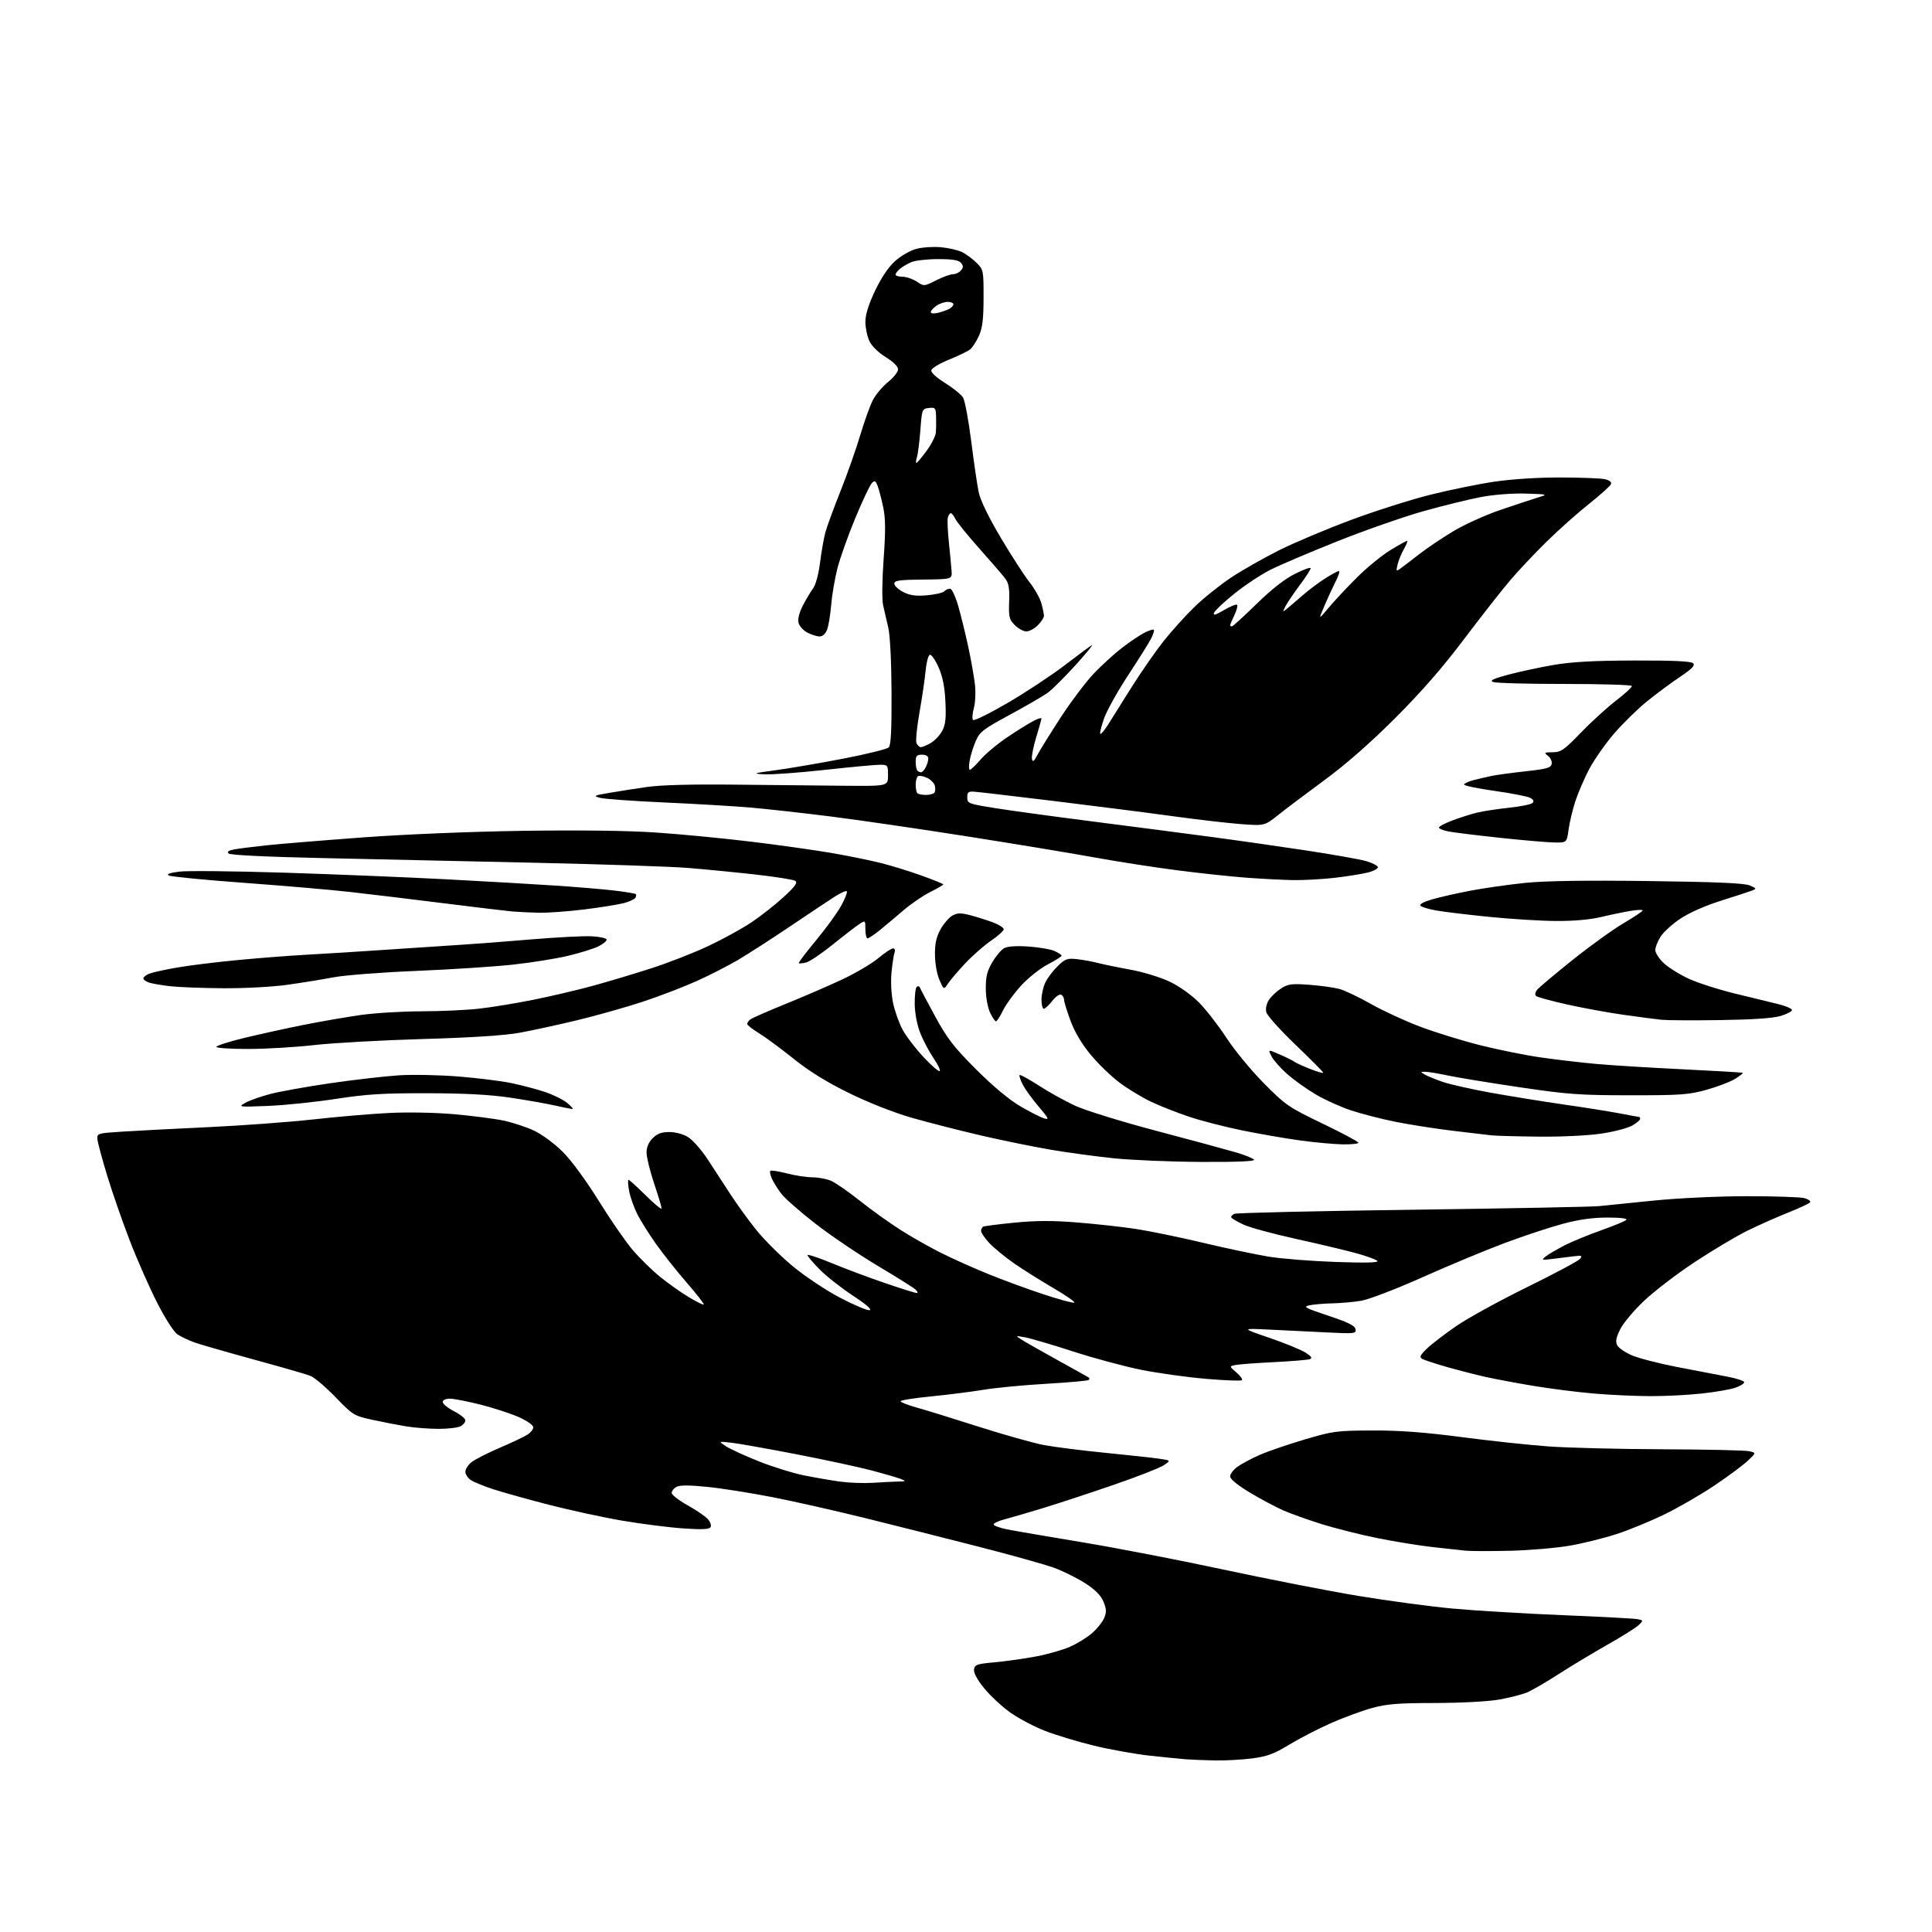 <?xml version="1.0" encoding="UTF-8" standalone="no"?>
<svg 
  version="1.1" 
  xmlns="http://www.w3.org/2000/svg" 
  xmlns:xlink="http://www.w3.org/1999/xlink" 
  xmlns:svg="http://www.w3.org/2000/svg"
  xmlns:rdf="http://www.w3.org/1999/02/22-rdf-syntax-ns#"
  xmlns:cc="http://creativecommons.org/ns#"
  xmlns:dc="http://purl.org/dc/elements/1.1/"
  viewBox="0 0 768 768"
  width="768"
  height="768"
>
<style>svg {background-color: white; }</style>"
<path stroke="none" fill="black" fill-rule="evenodd" d="M483.00,699.80C478.88,699.73 473.70,699.52 471.50,699.35C469.30,699.18 462.77,698.53 457.00,697.90C451.23,697.27 441.22,695.47 434.77,693.90C428.31,692.32 419.54,689.67 415.27,687.99C410.99,686.32 404.83,683.05 401.56,680.72C398.29,678.40 393.65,674.09 391.25,671.14C388.49,667.76 387.00,665.00 387.19,663.64C387.47,661.73 388.35,661.42 395.38,660.79C399.72,660.39 407.07,659.36 411.71,658.49C416.35,657.62 422.51,655.87 425.38,654.60C428.26,653.32 432.22,650.87 434.18,649.15C436.15,647.42 438.29,644.72 438.94,643.13C439.91,640.81 439.85,639.57 438.63,636.66C437.58,634.15 435.36,631.92 431.31,629.32C428.12,627.27 422.57,624.53 419.00,623.22C415.43,621.92 401.93,618.14 389.00,614.83C376.07,611.52 355.82,606.41 344.00,603.48C332.18,600.56 315.52,596.80 307.00,595.13C298.48,593.47 286.86,591.63 281.18,591.06C274.08,590.33 270.25,590.33 268.93,591.04C267.87,591.61 267.00,592.69 267.00,593.45C267.00,594.21 269.82,596.41 273.28,598.34C276.73,600.27 280.37,602.75 281.37,603.86C282.38,604.97 282.87,606.41 282.46,607.07C281.91,607.95 279.02,608.08 271.61,607.57C266.05,607.19 255.20,605.81 247.50,604.51C239.80,603.20 226.53,600.32 218.00,598.12C209.47,595.91 199.57,593.14 196.00,591.97C192.43,590.80 188.49,589.19 187.25,588.40C186.01,587.60 185.00,586.10 185.00,585.05C185.00,584.00 186.11,582.27 187.46,581.21C188.82,580.14 193.88,577.57 198.71,575.49C203.54,573.42 208.51,571.06 209.75,570.25C210.99,569.43 212.00,568.12 212.00,567.33C212.00,566.54 209.41,564.74 206.25,563.33C203.09,561.93 196.28,559.70 191.12,558.39C185.96,557.08 180.45,556.00 178.87,556.00C177.14,556.00 176.00,556.53 176.00,557.34C176.00,558.08 178.03,559.73 180.50,561.00C182.97,562.27 185.00,563.90 185.00,564.62C185.00,565.34 184.13,566.40 183.07,566.96C182.00,567.53 178.06,568.00 174.32,567.99C170.57,567.99 164.80,567.55 161.50,567.01C158.20,566.47 152.12,565.29 148.00,564.39C140.71,562.80 140.30,562.55 133.38,555.40C129.47,551.36 124.97,547.54 123.38,546.92C121.80,546.29 111.72,543.39 101.00,540.46C90.28,537.53 79.62,534.46 77.32,533.64C75.02,532.81 72.00,531.39 70.61,530.48C69.14,529.52 65.76,524.29 62.55,518.00C59.50,512.05 54.60,500.96 51.66,493.34C48.72,485.73 44.67,474.10 42.66,467.50C40.65,460.90 38.89,454.38 38.75,453.00C38.50,450.52 38.58,450.49 48.50,449.85C54.00,449.49 69.53,448.68 83.00,448.05C96.47,447.41 115.15,446.03 124.50,444.99C133.85,443.94 147.35,442.79 154.50,442.43C161.99,442.05 173.01,442.25 180.50,442.91C187.65,443.54 196.50,444.68 200.16,445.45C203.83,446.23 209.33,448.04 212.39,449.49C215.46,450.95 220.53,454.70 223.72,457.89C227.10,461.26 233.00,469.29 237.93,477.24C242.56,484.71 248.63,493.51 251.43,496.80C254.22,500.08 259.13,504.90 262.33,507.51C265.54,510.12 270.69,513.76 273.76,515.61C276.84,517.47 279.54,518.80 279.76,518.57C279.99,518.35 276.92,514.41 272.95,509.83C268.98,505.25 263.50,498.35 260.78,494.50C258.05,490.65 254.72,485.34 253.37,482.71C252.03,480.07 250.55,475.91 250.09,473.46C249.63,471.01 249.53,469.00 249.85,469.00C250.18,469.00 253.27,471.80 256.72,475.22C260.18,478.64 263.00,480.96 263.00,480.38C263.00,479.80 261.66,475.31 260.01,470.41C258.37,465.51 257.02,460.02 257.01,458.20C257.00,456.03 257.83,454.08 259.45,452.45C261.28,450.63 262.98,450.00 266.09,450.00C268.54,450.00 271.62,450.84 273.54,452.03C275.35,453.14 278.82,457.08 281.26,460.78C283.70,464.47 287.72,470.65 290.20,474.50C292.68,478.35 297.31,484.77 300.50,488.76C303.69,492.75 310.26,499.30 315.11,503.32C320.06,507.43 328.34,512.94 333.98,515.89C339.50,518.78 344.78,521.00 345.70,520.82C346.76,520.62 344.30,518.48 339.00,515.00C334.39,511.97 328.46,507.30 325.81,504.61C323.16,501.93 321.00,499.37 321.00,498.93C321.00,498.49 325.39,499.95 330.75,502.16C336.11,504.38 345.65,507.95 351.95,510.09C358.25,512.24 363.86,514.00 364.42,514.00C364.97,514.00 364.77,513.39 363.96,512.64C363.16,511.89 356.32,507.59 348.76,503.09C341.20,498.58 330.10,491.06 324.09,486.39C318.07,481.72 312.00,476.38 310.60,474.54C309.19,472.70 307.51,470.02 306.86,468.59C306.21,467.16 305.92,465.74 306.23,465.44C306.53,465.14 309.48,465.59 312.78,466.44C316.09,467.30 320.65,468.00 322.93,468.00C325.20,468.00 328.51,468.61 330.28,469.36C332.05,470.10 337.14,473.62 341.60,477.16C346.05,480.71 353.25,485.89 357.60,488.67C361.94,491.46 369.25,495.62 373.84,497.92C378.42,500.23 386.97,504.06 392.84,506.45C398.70,508.83 408.55,512.45 414.72,514.48C420.89,516.52 426.42,518.03 427.01,517.83C427.59,517.64 423.89,515.04 418.78,512.06C413.68,509.08 406.57,504.61 403.00,502.13C399.43,499.64 395.04,496.03 393.25,494.11C391.46,492.18 390.00,490.05 390.00,489.36C390.00,488.68 390.34,487.91 390.76,487.65C391.18,487.39 396.78,486.66 403.21,486.03C411.76,485.19 418.46,485.16 428.20,485.95C435.51,486.53 445.94,487.68 451.37,488.50C456.80,489.32 468.78,491.78 477.98,493.97C487.19,496.16 498.95,498.65 504.11,499.50C509.28,500.36 521.38,501.32 531.00,501.65C542.99,502.06 548.18,501.93 547.50,501.22C546.95,500.66 543.12,499.27 539.00,498.14C534.88,497.01 524.11,494.45 515.07,492.46C506.03,490.47 496.69,487.92 494.31,486.80C491.92,485.68 489.76,484.42 489.49,483.99C489.23,483.56 489.80,482.89 490.76,482.51C491.72,482.12 523.55,481.39 561.50,480.89C599.45,480.38 632.75,479.74 635.50,479.46C638.25,479.19 648.15,478.19 657.50,477.24C667.29,476.26 682.99,475.52 694.50,475.51C705.50,475.51 715.76,475.85 717.29,476.28C718.83,476.71 719.84,477.44 719.55,477.91C719.26,478.38 715.31,480.24 710.76,482.05C706.22,483.85 698.90,487.11 694.50,489.28C690.10,491.46 680.72,497.05 673.66,501.71C666.60,506.37 657.51,513.32 653.46,517.17C649.41,521.01 645.15,526.12 643.99,528.53C642.39,531.83 642.12,533.36 642.90,534.81C643.46,535.86 646.08,537.64 648.71,538.77C651.34,539.90 659.35,541.97 666.50,543.37C673.65,544.77 682.65,546.50 686.50,547.21C690.35,547.92 693.43,548.95 693.35,549.50C693.26,550.05 691.64,551.03 689.73,551.68C687.83,552.33 681.95,553.34 676.67,553.93C671.40,554.52 662.22,555.00 656.29,554.99C650.36,554.98 640.10,554.52 633.50,553.95C626.90,553.38 616.10,552.01 609.50,550.90C602.90,549.80 594.35,548.19 590.50,547.34C586.65,546.48 579.76,544.71 575.19,543.41C570.61,542.10 566.20,540.65 565.38,540.19C564.15,539.51 564.48,538.76 567.19,536.12C569.01,534.34 574.33,530.26 579.00,527.06C583.67,523.86 596.34,516.91 607.14,511.61C617.94,506.31 627.35,501.29 628.04,500.45C629.15,499.12 628.81,498.99 625.40,499.42C623.26,499.70 619.48,500.16 617.00,500.46C612.76,500.97 612.62,500.91 614.50,499.42C615.60,498.55 618.98,496.58 622.00,495.03C625.02,493.49 631.55,490.80 636.50,489.06C641.45,487.31 645.93,485.46 646.45,484.94C647.05,484.35 644.25,484.00 638.95,484.00C633.10,484.00 627.63,484.77 621.15,486.51C616.01,487.89 605.66,491.31 598.15,494.12C590.64,496.93 575.95,503.04 565.50,507.71C554.70,512.53 544.13,516.57 541.00,517.09C537.98,517.58 532.80,518.04 529.50,518.11C526.20,518.18 522.15,518.52 520.51,518.88C517.87,519.44 518.76,519.93 528.01,523.01C535.85,525.62 538.59,526.97 538.85,528.37C539.18,530.15 538.55,530.22 526.85,529.63C520.06,529.29 509.77,528.78 504.00,528.51C493.50,528.01 493.50,528.01 504.58,531.80C510.68,533.89 517.13,536.52 518.92,537.66C521.27,539.14 521.77,539.87 520.73,540.27C519.93,540.58 513.48,541.12 506.39,541.47C499.30,541.82 492.41,542.34 491.07,542.62C488.64,543.13 488.64,543.13 491.48,545.57C493.04,546.91 494.04,548.30 493.69,548.64C493.34,548.99 486.86,548.75 479.28,548.10C471.70,547.45 460.10,545.83 453.50,544.49C446.90,543.16 434.69,539.86 426.38,537.17C418.06,534.47 409.51,531.96 407.38,531.59C403.50,530.90 403.50,530.90 406.50,532.78C408.15,533.81 414.68,537.51 421.00,541.00C427.32,544.48 432.69,547.49 432.92,547.67C433.15,547.85 433.08,548.25 432.77,548.56C432.46,548.87 424.85,549.55 415.85,550.08C406.86,550.60 395.68,551.67 391.00,552.45C386.32,553.23 376.99,554.41 370.25,555.08C363.51,555.74 358.00,556.61 358.00,557.01C358.00,557.41 360.81,558.52 364.25,559.48C367.69,560.43 378.81,563.87 388.96,567.11C399.11,570.35 410.81,573.64 414.96,574.43C419.11,575.21 429.93,576.58 439.00,577.48C448.07,578.38 457.75,579.43 460.50,579.82C465.50,580.53 465.50,580.53 462.64,582.45C461.07,583.51 452.07,587.03 442.64,590.27C433.21,593.52 420.55,597.68 414.50,599.53C408.45,601.37 401.59,603.37 399.25,603.98C396.91,604.58 395.00,605.48 395.00,605.97C395.00,606.46 397.36,607.34 400.25,607.93C403.14,608.51 416.52,610.81 430.00,613.04C443.48,615.26 468.94,620.18 486.59,623.98C504.24,627.77 528.31,632.47 540.09,634.42C551.86,636.37 568.73,638.63 577.56,639.44C586.40,640.26 605.98,641.43 621.06,642.05C636.15,642.66 649.59,643.38 650.91,643.64C653.28,644.11 653.29,644.15 651.41,645.99C650.36,647.02 644.77,650.53 638.99,653.79C633.22,657.06 624.46,662.33 619.55,665.50C614.63,668.67 609.00,671.94 607.05,672.76C605.10,673.58 600.12,674.85 596.00,675.59C591.62,676.37 581.00,676.94 570.48,676.97C555.68,676.99 551.18,677.35 545.33,678.98C541.41,680.06 534.13,682.74 529.16,684.93C524.18,687.12 516.73,690.97 512.59,693.48C506.45,697.20 503.72,698.22 497.78,698.99C493.78,699.51 487.12,699.88 483.00,699.80zM600.50,616.45C592.80,616.64 584.70,616.63 582.50,616.41C580.30,616.19 574.23,615.52 569.00,614.93C563.77,614.33 554.10,612.75 547.50,611.42C540.90,610.09 531.06,607.62 525.62,605.93C520.19,604.24 513.22,601.75 510.12,600.40C507.03,599.04 501.01,595.83 496.75,593.26C491.86,590.32 489.00,587.96 489.00,586.87C489.00,585.92 490.33,584.19 491.95,583.03C493.57,581.88 497.50,579.78 500.68,578.38C503.86,576.97 511.87,574.22 518.48,572.26C529.85,568.89 531.31,568.69 545.50,568.64C556.31,568.60 566.23,569.33 581.00,571.27C592.27,572.75 607.80,574.42 615.50,574.97C623.20,575.53 643.67,576.05 661.00,576.11C678.33,576.18 693.77,576.52 695.31,576.87C698.13,577.50 698.13,577.50 694.81,580.64C692.99,582.37 687.05,586.78 681.62,590.44C676.19,594.10 667.19,599.31 661.62,602.01C656.05,604.72 647.45,608.25 642.50,609.85C637.55,611.46 629.23,613.52 624.00,614.43C618.77,615.34 608.20,616.25 600.50,616.45zM347.00,589.44C350.57,589.21 355.07,588.98 357.00,588.94C360.16,588.88 360.28,588.78 358.20,587.95C356.93,587.44 351.75,585.93 346.70,584.58C341.64,583.24 328.27,580.36 317.00,578.17C305.73,575.98 294.02,573.90 291.00,573.54C285.50,572.89 285.50,572.89 288.50,574.87C290.15,575.95 296.00,578.65 301.50,580.85C307.00,583.05 315.10,585.58 319.50,586.47C323.90,587.35 330.43,588.48 334.00,588.97C337.57,589.46 343.43,589.67 347.00,589.44zM477.31,461.88C465.31,461.82 449.74,461.16 442.69,460.43C435.65,459.70 424.40,458.17 417.69,457.03C410.99,455.89 398.52,453.35 390.00,451.38C381.48,449.40 369.12,446.24 362.54,444.36C355.33,442.29 345.39,438.38 337.54,434.53C328.61,430.15 321.67,425.86 315.52,420.91C310.58,416.95 304.39,412.38 301.77,410.76C299.15,409.15 297.00,407.47 297.00,407.04C297.00,406.60 297.56,405.80 298.25,405.25C298.94,404.71 305.12,401.98 312.00,399.20C318.88,396.42 328.96,392.06 334.41,389.53C339.86,386.99 346.45,383.13 349.05,380.96C351.65,378.78 354.33,377.00 355.00,377.00C355.67,377.00 355.96,377.67 355.63,378.51C355.31,379.34 354.76,382.85 354.41,386.30C354.03,389.98 354.27,395.02 354.98,398.53C355.65,401.81 357.36,406.65 358.77,409.27C360.18,411.90 363.95,416.82 367.13,420.23C370.32,423.63 373.21,426.12 373.56,425.77C373.91,425.43 372.81,423.14 371.13,420.68C369.44,418.23 367.09,413.81 365.90,410.86C364.60,407.62 363.70,403.06 363.62,399.34C363.56,395.95 363.90,392.80 364.39,392.34C364.87,391.88 365.44,391.95 365.64,392.50C365.84,393.05 368.58,398.23 371.72,404.00C376.52,412.82 379.12,416.19 387.99,425.07C394.68,431.76 401.11,437.14 405.52,439.72C409.36,441.97 413.62,444.14 415.00,444.55C417.21,445.21 416.96,444.67 412.89,439.90C410.36,436.93 407.52,433.00 406.57,431.16C405.63,429.32 405.06,427.61 405.31,427.35C405.57,427.10 409.01,428.99 412.98,431.55C416.94,434.12 423.45,437.72 427.44,439.57C431.43,441.41 445.91,445.89 459.60,449.51C473.30,453.13 487.51,456.98 491.20,458.06C494.88,459.14 498.17,460.47 498.51,461.01C498.90,461.65 491.43,461.96 477.31,461.88zM533.75,454.90C530.31,454.84 522.77,454.15 517.00,453.37C511.23,452.59 500.88,450.80 494.00,449.40C487.12,448.00 477.63,445.56 472.90,443.99C468.17,442.42 461.31,439.73 457.66,438.00C454.00,436.27 448.32,432.84 445.02,430.36C441.73,427.88 436.58,422.90 433.58,419.29C430.05,415.04 427.22,410.27 425.56,405.80C424.15,402.00 423.00,398.26 423.00,397.50C423.00,396.74 422.50,395.81 421.88,395.43C421.25,395.04 419.69,396.10 418.31,397.87C416.96,399.59 415.44,401.00 414.93,401.00C414.42,401.00 414.00,399.38 414.00,397.40C414.00,395.42 414.69,392.34 415.54,390.56C416.38,388.78 418.59,385.85 420.45,384.05C423.45,381.14 424.29,380.84 428.16,381.28C430.55,381.55 434.30,382.24 436.50,382.81C438.70,383.38 444.54,384.59 449.48,385.48C454.43,386.38 461.38,388.51 464.95,390.22C468.67,391.99 473.62,395.49 476.53,398.41C479.33,401.21 484.26,407.55 487.49,412.50C490.71,417.45 497.45,425.62 502.45,430.66C511.07,439.35 512.27,440.17 525.77,446.66C533.59,450.42 539.99,453.84 540.00,454.25C540.00,454.66 537.19,454.95 533.75,454.90zM612.00,451.83C603.48,451.75 594.92,451.52 593.00,451.33C591.08,451.13 583.88,450.28 577.00,449.44C570.12,448.60 560.00,447.00 554.50,445.89C549.00,444.78 541.12,442.75 537.00,441.38C532.88,440.01 526.58,437.16 523.00,435.04C519.42,432.93 514.35,429.30 511.72,426.99C509.09,424.67 506.28,421.50 505.47,419.94C504.01,417.12 504.01,417.12 508.75,419.19C511.36,420.32 513.95,421.61 514.50,422.04C515.05,422.48 517.87,423.76 520.75,424.90C523.64,426.04 526.00,426.72 526.00,426.42C526.00,426.11 521.05,421.11 514.99,415.31C508.93,409.51 503.71,403.69 503.38,402.37C503.02,400.93 503.43,398.99 504.44,397.44C505.36,396.05 507.55,394.00 509.30,392.89C512.08,391.13 513.55,390.95 520.50,391.47C524.90,391.80 530.25,392.54 532.39,393.11C534.54,393.69 540.17,396.36 544.91,399.06C549.65,401.75 558.47,405.83 564.51,408.11C570.56,410.39 581.35,413.73 588.50,415.52C595.65,417.31 606.45,419.49 612.50,420.35C618.55,421.22 628.45,422.38 634.50,422.93C640.55,423.48 656.08,424.44 669.00,425.06C681.92,425.69 692.64,426.32 692.80,426.48C692.97,426.64 691.56,427.73 689.66,428.90C687.77,430.07 682.69,432.01 678.36,433.21C671.34,435.17 668.11,435.40 648.00,435.39C627.92,435.38 623.19,435.03 604.00,432.19C592.17,430.44 579.35,428.34 575.50,427.52C571.65,426.70 567.60,426.04 566.50,426.05C564.58,426.06 564.57,426.10 566.37,427.15C567.41,427.75 570.56,429.04 573.37,430.03C576.19,431.01 584.80,432.96 592.50,434.35C600.20,435.74 613.20,437.84 621.38,439.02C629.57,440.19 639.62,441.79 643.72,442.57C647.82,443.36 651.36,444.00 651.59,444.00C651.81,444.00 652.00,444.35 652.00,444.78C652.00,445.22 650.60,446.39 648.89,447.40C647.18,448.41 641.67,449.86 636.64,450.61C631.40,451.40 620.88,451.92 612.00,451.83zM227.50,440.86C226.95,440.82 223.80,440.19 220.50,439.44C217.20,438.70 209.32,437.31 203.00,436.36C194.95,435.15 185.04,434.61 170.00,434.58C152.35,434.53 145.81,434.94 133.50,436.83C125.25,438.10 113.10,439.36 106.50,439.62C94.78,440.09 94.57,440.06 97.50,438.39C99.15,437.44 103.65,435.86 107.50,434.86C111.35,433.86 122.15,431.93 131.50,430.57C140.85,429.22 153.00,427.82 158.50,427.46C164.00,427.10 174.71,427.32 182.31,427.93C189.90,428.55 199.35,429.72 203.31,430.55C207.26,431.37 213.20,432.93 216.50,434.03C219.80,435.12 223.85,437.12 225.50,438.47C227.15,439.82 228.05,440.90 227.50,440.86zM98.75,416.98C91.74,416.99 86.00,416.62 86.00,416.15C86.00,415.69 90.84,414.12 96.75,412.68C102.66,411.24 113.23,408.91 120.24,407.50C127.25,406.10 137.60,404.30 143.24,403.50C148.88,402.69 159.80,402.02 167.50,402.01C175.20,402.00 185.55,401.52 190.50,400.96C195.45,400.40 205.12,398.81 212.00,397.43C218.88,396.05 229.45,393.57 235.50,391.92C241.55,390.26 252.04,387.13 258.80,384.95C265.57,382.77 275.83,378.77 281.59,376.05C287.36,373.33 295.10,369.08 298.79,366.60C302.48,364.12 308.20,359.61 311.50,356.58C316.08,352.38 317.18,350.85 316.14,350.16C315.40,349.66 308.20,348.52 300.14,347.62C292.09,346.72 280.12,345.55 273.54,345.02C266.96,344.48 239.96,343.57 213.54,342.98C187.12,342.39 148.94,341.55 128.70,341.11C105.91,340.61 91.52,339.92 90.88,339.28C90.17,338.57 90.90,338.06 93.18,337.64C95.00,337.31 100.78,336.58 106.00,336.02C111.22,335.47 128.32,334.06 144.00,332.90C160.77,331.66 187.02,330.58 207.78,330.27C230.31,329.94 249.47,330.18 260.78,330.94C270.53,331.60 287.50,333.23 298.50,334.57C309.50,335.90 323.90,337.93 330.50,339.06C337.10,340.20 346.00,342.01 350.27,343.09C354.55,344.17 361.86,346.43 366.52,348.12C371.19,349.81 375.00,351.36 375.00,351.58C375.00,351.79 372.64,353.15 369.75,354.61C366.86,356.06 362.08,359.33 359.13,361.87C356.17,364.42 351.95,367.96 349.74,369.75C347.53,371.54 345.33,373.00 344.86,373.00C344.39,373.00 344.00,371.37 344.00,369.38C344.00,365.77 344.00,365.77 341.48,367.42C340.10,368.33 335.37,371.97 330.98,375.52C326.59,379.06 321.85,382.25 320.45,382.60C319.05,382.95 317.74,383.07 317.53,382.87C317.33,382.66 320.42,378.58 324.40,373.79C328.38,369.00 332.89,362.79 334.42,359.98C335.95,357.17 336.94,354.60 336.61,354.28C336.29,353.96 334.01,355.00 331.55,356.60C329.09,358.19 321.10,363.52 313.79,368.44C306.48,373.36 297.35,379.24 293.50,381.52C289.65,383.80 282.23,387.60 277.00,389.96C271.77,392.32 262.10,396.03 255.50,398.20C248.90,400.38 237.20,403.68 229.50,405.54C221.80,407.39 211.45,409.65 206.50,410.54C200.59,411.62 187.38,412.47 168.00,413.03C151.78,413.50 132.43,414.58 125.00,415.42C117.58,416.27 105.76,416.97 98.75,416.98zM395.91,406.00C395.54,406.00 394.48,404.42 393.56,402.49C392.60,400.46 391.88,396.45 391.87,392.96C391.84,388.25 392.40,385.99 394.45,382.49C395.89,380.04 398.03,377.52 399.21,376.89C400.57,376.16 404.14,375.93 408.93,376.27C413.09,376.56 417.74,377.36 419.25,378.06C420.76,378.75 422.00,379.59 422.00,379.91C422.00,380.23 419.51,381.80 416.48,383.38C413.44,384.97 408.67,388.77 405.87,391.84C403.07,394.90 399.84,399.34 398.69,401.70C397.54,404.07 396.29,406.00 395.91,406.00zM684.00,405.50C673.27,405.66 662.70,405.60 660.50,405.38C658.30,405.15 651.55,404.27 645.50,403.42C639.45,402.57 629.33,400.72 623.00,399.31C616.67,397.90 611.09,396.37 610.59,395.91C610.06,395.43 610.26,394.39 611.08,393.40C611.85,392.48 618.16,387.17 625.10,381.61C632.05,376.05 641.17,369.48 645.37,367.01C649.56,364.53 653.00,362.24 653.00,361.91C653.00,361.57 650.86,361.65 648.25,362.08C645.64,362.51 640.35,363.60 636.50,364.52C632.03,365.58 625.53,366.15 618.50,366.11C612.45,366.07 600.52,365.33 592.00,364.47C583.48,363.62 574.05,362.48 571.05,361.95C568.05,361.43 565.18,360.58 564.67,360.07C564.11,359.51 565.82,358.54 569.05,357.58C571.96,356.71 578.88,355.14 584.42,354.08C589.96,353.02 599.82,351.62 606.32,350.96C614.26,350.15 630.31,349.91 655.32,350.23C681.96,350.57 693.35,351.06 695.50,351.96C698.25,353.11 698.33,353.28 696.50,354.00C695.40,354.43 689.84,356.25 684.14,358.04C677.87,360.01 671.48,362.84 667.94,365.20C664.73,367.34 661.18,370.59 660.05,372.42C658.92,374.24 658.00,376.61 658.00,377.67C658.00,378.74 659.46,381.02 661.25,382.75C663.04,384.47 667.51,387.29 671.19,389.01C674.87,390.73 683.42,393.46 690.19,395.08C696.96,396.70 704.67,398.58 707.33,399.26C709.98,399.94 712.23,400.93 712.33,401.46C712.42,401.98 710.48,403.04 708.00,403.81C704.97,404.75 697.15,405.30 684.00,405.50zM88.50,392.84C80.25,392.78 70.80,392.41 67.50,392.02C64.20,391.64 60.49,391.00 59.25,390.59C58.01,390.19 57.00,389.43 57.00,388.91C57.00,388.38 58.11,387.53 59.47,387.01C60.83,386.49 65.89,385.39 70.72,384.56C75.55,383.73 86.47,382.39 95.00,381.59C103.53,380.78 115.67,379.85 122.00,379.51C128.32,379.18 142.95,378.26 154.50,377.47C166.05,376.69 179.55,375.79 184.50,375.48C189.45,375.17 201.60,374.24 211.50,373.40C221.40,372.57 232.09,372.02 235.26,372.19C238.43,372.36 241.08,372.95 241.15,373.50C241.22,374.05 239.75,375.26 237.89,376.19C236.02,377.12 230.61,378.80 225.86,379.94C221.11,381.08 211.21,382.66 203.86,383.46C196.51,384.26 179.25,385.38 165.50,385.95C151.75,386.51 136.90,387.67 132.50,388.51C128.10,389.35 119.78,390.70 114.00,391.50C108.13,392.32 96.89,392.91 88.50,392.84zM376.82,391.00C375.17,393.50 375.17,393.50 373.43,389.50C372.43,387.20 371.68,382.94 371.66,379.47C371.63,374.98 372.21,372.39 373.94,369.32C375.21,367.06 377.34,364.62 378.68,363.91C380.63,362.86 382.01,362.85 385.80,363.84C388.38,364.52 392.41,365.80 394.75,366.67C397.09,367.55 399.00,368.77 399.00,369.39C399.00,370.00 396.75,372.03 394.01,373.90C391.26,375.77 386.64,379.82 383.74,382.90C380.84,385.98 377.73,389.62 376.82,391.00zM214.00,362.82C210.43,362.74 205.70,362.50 203.50,362.31C201.30,362.11 188.93,360.63 176.00,359.01C163.07,357.39 146.43,355.38 139.00,354.55C131.57,353.71 112.69,352.09 97.03,350.94C81.37,349.79 67.89,348.48 67.08,348.02C66.09,347.47 67.49,346.96 71.32,346.48C74.47,346.09 93.35,346.28 113.27,346.91C133.20,347.55 162.10,348.73 177.50,349.54C192.90,350.35 212.47,351.48 221.00,352.05C229.53,352.62 240.06,353.51 244.41,354.03C248.76,354.56 252.52,355.18 252.76,355.43C253.00,355.67 252.91,356.33 252.56,356.91C252.20,357.48 250.17,358.42 248.04,358.99C245.91,359.56 238.84,360.70 232.33,361.51C225.83,362.32 217.57,362.91 214.00,362.82zM514.00,349.85C509.88,349.78 501.55,349.35 495.50,348.90C489.45,348.45 477.07,347.13 468.00,345.96C458.93,344.79 444.30,342.52 435.50,340.92C426.70,339.31 403.98,335.55 385.00,332.56C366.02,329.57 341.50,325.99 330.50,324.60C319.50,323.21 305.10,321.61 298.50,321.03C291.90,320.46 276.38,319.54 264.00,318.99C251.62,318.43 240.15,317.61 238.50,317.15C235.75,316.39 236.04,316.23 242.00,315.21C245.57,314.60 252.32,313.54 257.00,312.86C262.54,312.05 274.72,311.72 292.00,311.91C306.57,312.07 326.26,312.26 335.75,312.35C353.00,312.50 353.00,312.50 353.00,308.25C353.00,304.12 352.91,304.00 349.75,304.00C347.96,304.00 338.08,304.92 327.78,306.05C317.49,307.18 306.69,307.97 303.78,307.80C298.94,307.53 299.34,307.39 308.50,306.15C314.00,305.40 326.06,303.34 335.29,301.56C344.53,299.77 352.63,297.77 353.29,297.11C354.16,296.24 354.47,290.15 354.40,275.20C354.34,262.88 353.82,252.48 353.10,249.50C352.44,246.75 351.52,242.73 351.05,240.58C350.56,238.31 350.65,230.53 351.26,222.13C352.06,211.10 352.03,206.18 351.10,201.72C350.43,198.48 349.44,194.67 348.90,193.24C348.06,191.02 347.72,190.85 346.54,192.08C345.79,192.86 342.84,199.11 339.99,205.96C337.14,212.81 333.95,221.79 332.89,225.92C331.84,230.04 330.72,236.59 330.41,240.46C330.09,244.33 329.37,248.74 328.80,250.25C328.16,251.94 327.01,253.00 325.83,253.00C324.77,253.00 322.58,252.32 320.96,251.48C319.35,250.65 317.76,248.90 317.44,247.60C317.07,246.12 317.68,243.60 319.05,240.90C320.27,238.51 322.10,235.42 323.13,234.03C324.26,232.50 325.38,228.41 325.98,223.65C326.53,219.34 327.48,213.94 328.09,211.65C328.71,209.37 331.40,202.01 334.09,195.28C336.77,188.56 340.29,178.58 341.92,173.11C343.54,167.65 345.80,161.36 346.93,159.14C348.06,156.92 350.79,153.66 352.99,151.88C355.20,150.11 357.00,147.84 357.00,146.82C357.00,145.70 355.10,143.81 352.10,141.97C349.17,140.16 346.56,137.60 345.60,135.58C344.72,133.72 344.00,130.29 344.00,127.96C344.00,125.11 345.26,121.05 347.84,115.61C350.31,110.40 353.15,106.18 355.78,103.80C358.04,101.77 361.82,99.58 364.19,98.94C366.56,98.30 371.01,98.00 374.09,98.28C377.16,98.56 381.00,99.46 382.61,100.30C384.22,101.13 386.77,103.04 388.27,104.54C390.92,107.19 391.00,107.60 390.98,118.39C390.96,126.97 390.54,130.41 389.14,133.50C388.14,135.70 386.58,138.11 385.68,138.85C384.78,139.60 381.00,141.44 377.27,142.95C373.55,144.46 370.37,146.36 370.21,147.18C370.03,148.07 372.22,150.09 375.71,152.26C378.89,154.24 382.10,156.84 382.83,158.04C383.56,159.24 385.02,167.04 386.07,175.36C387.12,183.69 388.45,192.79 389.03,195.59C389.69,198.81 392.88,205.42 397.72,213.59C401.93,220.69 407.07,228.66 409.15,231.30C411.23,233.93 413.39,237.76 413.96,239.80C414.53,241.83 414.99,244.08 414.99,244.80C415.00,245.51 413.90,247.20 412.55,248.55C411.20,249.90 409.15,251.00 408.00,251.00C406.85,251.00 404.79,249.88 403.41,248.51C401.18,246.27 400.94,245.30 401.15,239.16C401.34,233.66 401.01,231.81 399.45,229.79C398.38,228.40 393.75,223.04 389.16,217.88C384.57,212.72 380.33,207.49 379.75,206.25C379.16,205.01 378.35,204.00 377.96,204.00C377.56,204.00 377.03,204.79 376.78,205.75C376.54,206.71 376.72,211.10 377.18,215.50C377.64,219.90 378.13,225.02 378.26,226.88C378.50,230.26 378.50,230.26 367.00,230.38C357.50,230.48 355.50,230.76 355.50,232.00C355.50,232.82 357.07,234.32 359.00,235.31C361.64,236.68 363.94,237.01 368.37,236.65C371.59,236.38 374.72,235.68 375.32,235.08C375.91,234.49 376.97,234.00 377.66,234.00C378.35,234.00 379.79,237.03 380.87,240.75C381.95,244.46 383.75,251.78 384.87,257.00C386.00,262.23 387.21,269.01 387.55,272.08C387.90,275.16 387.71,279.40 387.11,281.55C386.52,283.69 386.39,285.79 386.81,286.21C387.23,286.63 393.41,283.58 400.54,279.43C407.67,275.28 417.77,268.61 423.00,264.62C428.23,260.63 433.18,256.96 434.00,256.48C434.82,256.00 431.99,259.48 427.70,264.22C423.41,268.96 418.46,273.91 416.70,275.23C414.94,276.54 408.14,280.50 401.59,284.04C390.95,289.77 389.50,290.88 387.92,294.48C386.95,296.69 385.85,300.19 385.47,302.25C385.09,304.31 385.12,306.00 385.54,306.00C385.96,306.00 387.87,304.18 389.78,301.95C391.68,299.72 396.45,295.74 400.37,293.09C404.29,290.45 408.96,287.54 410.75,286.62C412.54,285.70 414.00,285.23 414.00,285.57C414.00,285.91 413.06,289.28 411.92,293.05C410.77,296.82 410.01,300.71 410.22,301.70C410.51,303.09 411.02,302.70 412.44,300.00C413.46,298.07 417.62,291.38 421.69,285.12C425.77,278.87 431.66,271.05 434.80,267.75C437.93,264.46 442.98,259.85 446.00,257.53C449.02,255.20 453.00,252.52 454.84,251.57C456.68,250.63 458.40,250.07 458.67,250.33C458.93,250.60 458.42,252.22 457.53,253.93C456.65,255.65 452.53,262.20 448.40,268.50C444.26,274.79 439.98,282.48 438.88,285.59C437.79,288.69 437.11,291.45 437.38,291.71C437.64,291.97 438.95,290.45 440.29,288.34C441.62,286.23 445.82,279.56 449.61,273.51C453.40,267.47 459.17,259.14 462.43,255.01C465.69,250.88 471.31,244.65 474.93,241.16C478.54,237.67 485.10,232.43 489.50,229.51C493.90,226.60 502.47,221.73 508.54,218.70C514.62,215.67 527.44,210.27 537.04,206.69C546.64,203.12 560.80,198.62 568.50,196.69C576.20,194.76 587.67,192.42 594.00,191.48C600.90,190.46 611.39,189.79 620.22,189.80C628.31,189.82 636.28,190.12 637.91,190.48C639.81,190.90 640.70,191.61 640.38,192.46C640.10,193.18 636.19,196.71 631.69,200.28C627.18,203.86 619.66,210.55 614.98,215.14C610.29,219.74 603.76,226.65 600.47,230.50C597.17,234.35 588.88,244.93 582.03,254.00C573.44,265.40 564.94,275.14 554.54,285.53C544.77,295.29 534.98,303.87 526.61,310.03C519.52,315.24 511.24,321.47 508.21,323.89C502.69,328.27 502.69,328.27 493.60,327.62C488.59,327.26 476.40,325.85 466.50,324.49C456.60,323.13 435.45,320.43 419.50,318.48C403.55,316.54 389.15,314.85 387.50,314.73C384.91,314.53 384.50,314.84 384.50,316.98C384.50,319.37 384.93,319.54 395.50,321.23C401.55,322.20 418.72,324.55 433.66,326.46C448.60,328.37 469.53,331.09 480.16,332.51C490.80,333.92 508.32,336.42 519.09,338.05C529.87,339.69 540.63,341.60 543.02,342.29C545.40,342.98 547.51,344.04 547.71,344.64C547.92,345.25 546.12,346.24 543.72,346.84C541.33,347.44 535.34,348.40 530.43,348.96C525.52,349.52 518.12,349.92 514.00,349.85zM617.66,334.89C614.82,334.84 605.08,333.99 596.00,333.01C586.92,332.04 577.81,330.91 575.75,330.51C573.69,330.11 572.00,329.41 572.00,328.96C572.00,328.51 574.47,327.22 577.50,326.09C580.52,324.96 584.91,323.57 587.25,323.01C589.59,322.44 595.26,321.58 599.85,321.09C604.44,320.60 608.65,319.75 609.21,319.19C609.88,318.52 609.58,317.85 608.29,317.16C607.24,316.59 600.89,315.35 594.19,314.40C587.48,313.46 582.00,312.32 582.00,311.88C582.00,311.44 583.69,310.65 585.75,310.12C587.81,309.59 591.08,308.83 593.00,308.43C594.92,308.03 600.99,307.20 606.49,306.60C614.85,305.68 616.53,305.20 616.82,303.67C617.02,302.67 616.35,301.22 615.34,300.46C613.66,299.19 613.82,299.06 617.22,299.03C620.53,299.00 621.75,298.15 628.41,291.25C632.52,286.99 638.82,281.25 642.40,278.50C645.99,275.75 648.82,273.13 648.69,272.69C648.56,272.24 636.54,271.88 621.98,271.88C607.42,271.89 594.62,271.54 593.54,271.11C592.06,270.52 593.49,269.82 599.54,268.20C603.92,267.02 612.00,265.29 617.50,264.34C624.79,263.09 633.51,262.61 649.70,262.56C665.13,262.52 672.24,262.85 673.04,263.65C673.91,264.51 672.63,265.84 667.85,269.05C664.36,271.39 658.43,275.79 654.67,278.83C650.92,281.87 644.99,287.68 641.51,291.75C638.02,295.82 633.60,302.16 631.68,305.83C629.76,309.50 627.30,315.22 626.21,318.54C625.13,321.87 623.92,326.93 623.53,329.79C622.81,335.00 622.81,335.00 617.66,334.89zM368.11,316.00C369.63,316.00 371.16,315.55 371.51,314.99C371.85,314.44 371.87,313.15 371.55,312.14C371.22,311.13 369.81,309.78 368.41,309.14C367.00,308.50 365.43,308.23 364.93,308.55C364.42,308.86 364.00,310.37 364.00,311.89C364.00,313.42 364.30,314.97 364.67,315.33C365.03,315.70 366.58,316.00 368.11,316.00zM366.13,307.00C366.57,307.00 367.40,306.13 367.96,305.07C368.53,304.00 369.00,302.43 369.00,301.57C369.00,300.56 368.10,300.00 366.50,300.00C364.42,300.00 364.00,300.48 364.00,302.83C364.00,304.39 364.30,305.97 364.67,306.33C365.03,306.70 365.69,307.00 366.13,307.00zM366.06,297.00C366.68,297.00 368.47,296.24 370.04,295.32C371.60,294.40 373.63,292.24 374.55,290.54C375.85,288.12 376.13,285.55 375.82,278.97C375.53,272.94 374.73,268.97 373.07,265.21C371.78,262.31 370.22,260.09 369.61,260.29C369.00,260.49 368.25,263.32 367.95,266.58C367.65,269.84 366.56,277.26 365.53,283.08C364.50,288.90 363.94,294.41 364.30,295.33C364.65,296.25 365.44,297.00 366.06,297.00zM489.69,249.00C490.07,249.00 494.45,245.01 499.44,240.13C505.39,234.30 510.64,230.18 514.75,228.12C518.19,226.39 521.00,225.38 521.00,225.89C521.00,226.39 519.04,229.43 516.64,232.65C514.24,235.87 511.70,239.62 510.99,241.00C509.77,243.39 509.80,243.43 511.60,241.96C512.65,241.11 515.45,238.71 517.84,236.63C520.23,234.54 524.25,231.53 526.79,229.92C529.32,228.31 531.76,227.00 532.22,227.00C532.67,227.00 532.15,228.75 531.06,230.89C529.97,233.02 527.94,237.41 526.56,240.64C524.05,246.50 524.05,246.50 528.23,241.50C530.53,238.75 535.63,233.31 539.56,229.41C543.49,225.51 549.42,220.67 552.74,218.66C556.05,216.65 559.03,215.00 559.35,215.00C559.67,215.00 559.10,216.46 558.08,218.25C557.07,220.04 555.93,222.81 555.56,224.41C554.92,227.15 555.00,227.24 556.81,225.91C557.88,225.14 561.21,222.59 564.22,220.25C567.22,217.91 573.28,213.83 577.68,211.19C582.08,208.55 590.36,204.78 596.09,202.82C601.81,200.86 608.52,198.64 611.00,197.88C615.50,196.50 615.50,196.50 606.64,196.21C601.54,196.04 594.13,196.59 589.14,197.50C584.39,198.38 573.98,200.92 566.00,203.16C558.02,205.40 542.58,210.80 531.67,215.15C520.76,219.50 508.78,224.60 505.04,226.48C501.29,228.37 494.86,232.63 490.73,235.95C486.60,239.27 482.94,242.71 482.60,243.59C482.14,244.79 483.16,244.51 486.57,242.51C489.09,241.03 491.43,240.09 491.76,240.42C492.09,240.75 491.60,242.61 490.68,244.55C489.76,246.48 489.00,248.28 489.00,248.53C489.00,248.79 489.31,249.00 489.69,249.00zM364.30,184.00C364.59,184.00 366.40,181.86 368.31,179.25C370.23,176.64 371.89,173.38 372.01,172.00C372.13,170.62 372.17,167.78 372.11,165.68C372.01,162.13 371.81,161.89 369.25,162.18C366.55,162.49 366.49,162.65 365.86,171.00C365.51,175.68 364.89,180.51 364.49,181.75C364.09,182.99 364.01,184.00 364.30,184.00zM372.75,124.38C374.26,124.02 376.29,123.32 377.25,122.83C378.21,122.33 379.00,121.50 379.00,120.96C379.00,120.43 377.98,120.00 376.72,120.00C375.47,120.00 373.44,120.70 372.22,121.56C371.00,122.41 370.00,123.55 370.00,124.08C370.00,124.62 371.20,124.75 372.75,124.38zM372.14,111.43C374.77,110.09 377.79,109.00 378.84,109.00C379.90,109.00 381.32,108.33 382.00,107.50C382.99,106.30 382.99,105.70 382.00,104.50C381.09,103.40 378.67,103.00 372.92,103.00C368.62,103.00 363.84,103.54 362.30,104.19C360.76,104.85 358.71,106.04 357.75,106.85C356.79,107.65 356.00,108.69 356.00,109.15C356.00,109.62 357.24,110.00 358.75,110.01C360.26,110.01 362.81,110.88 364.42,111.94C367.33,113.86 367.35,113.86 372.14,111.43z" />

</svg>